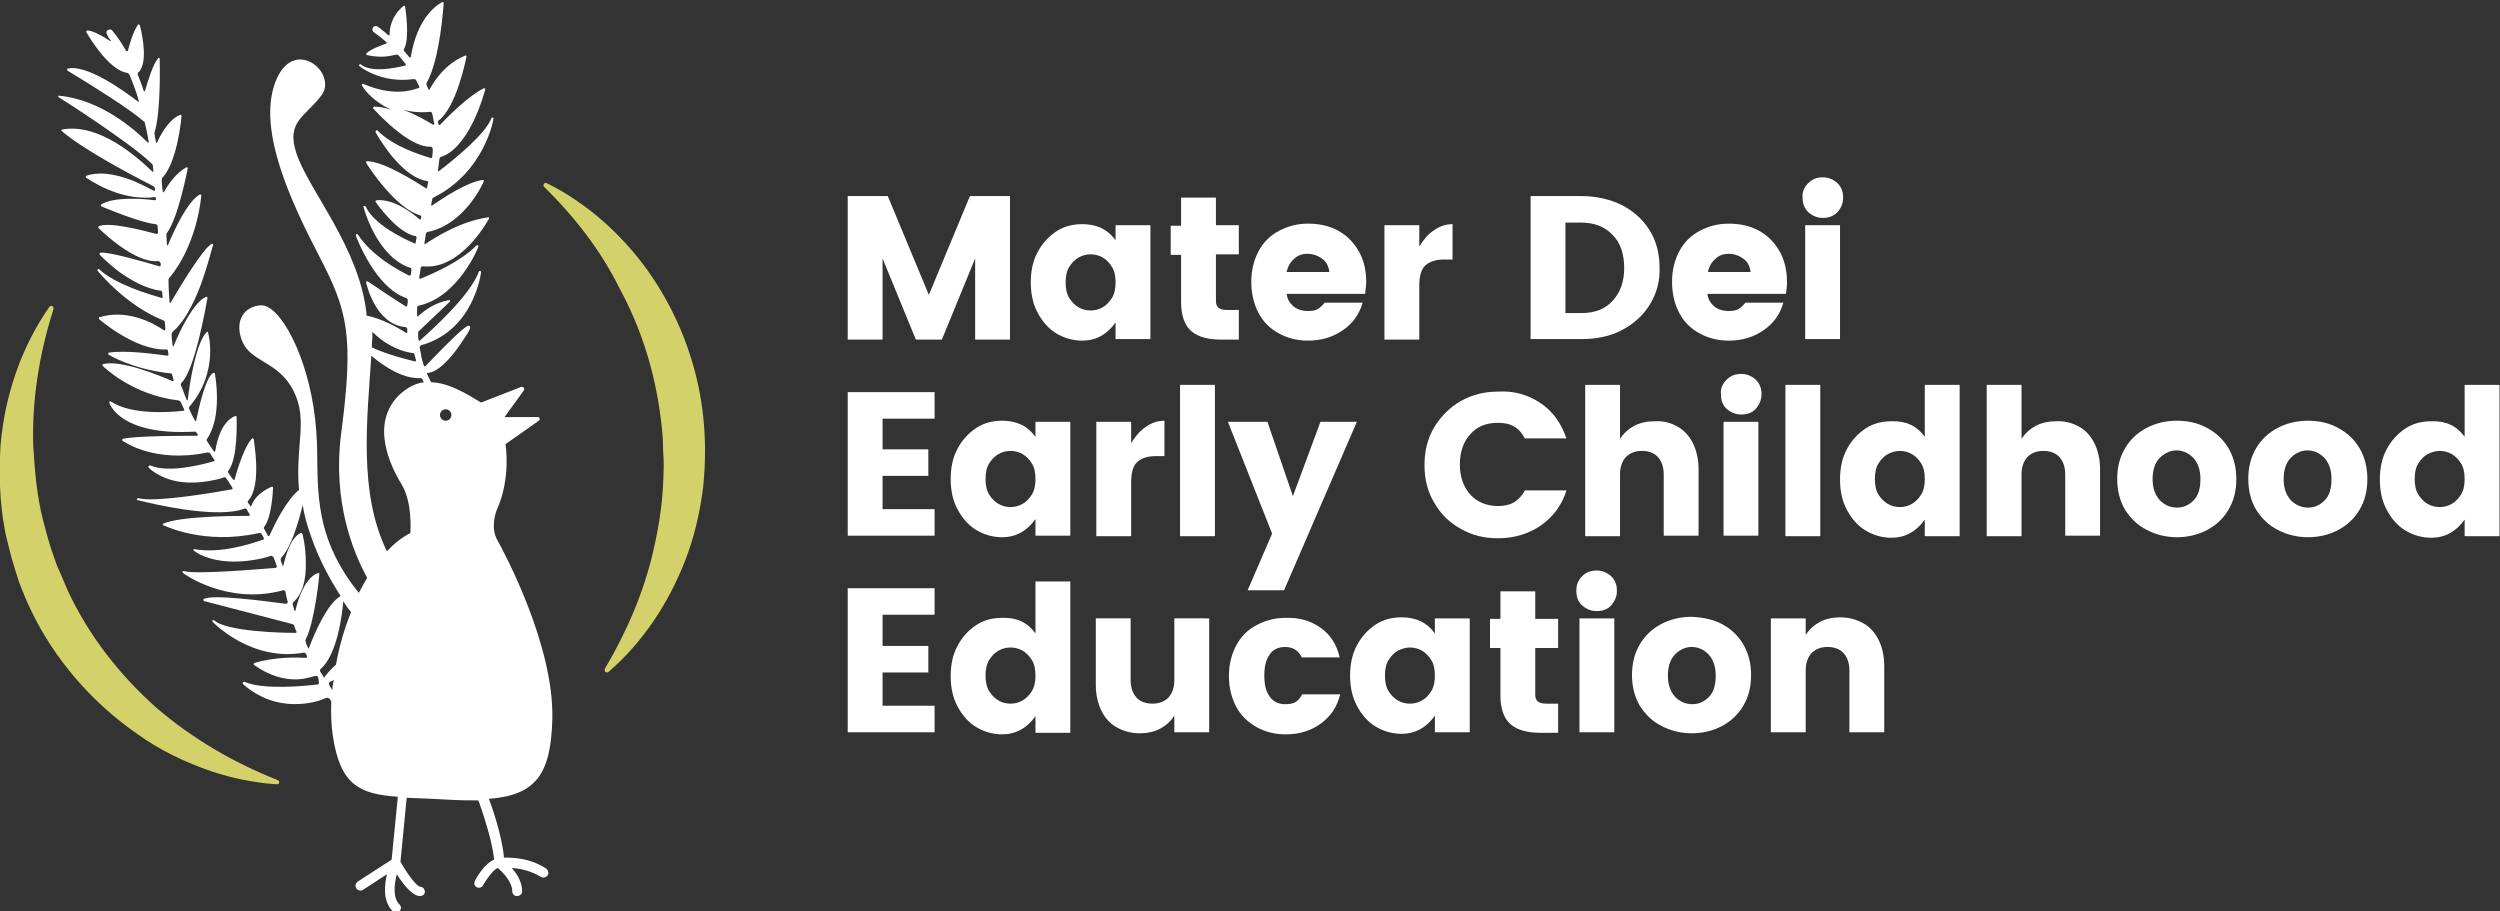 <?xml version="1.0" encoding="utf-8"?>
<!-- Generator: Adobe Illustrator 24.1.0, SVG Export Plug-In . SVG Version: 6.00 Build 0)  -->
<svg version="1.1" id="Layer_1" xmlns="http://www.w3.org/2000/svg" xmlns:xlink="http://www.w3.org/1999/xlink" x="0px" y="0px"
	 viewBox="0 0 480.7 175.2" style="enable-background:new 0 0 480.7 175.2;" xml:space="preserve">
<rect x="0" y="0" width="480.7" height="175.2" fill="#333333" stroke="none"/>
<style type="text/css">
	.st0{fill:#FFFFFF;}
	.st1{fill:#D3D16A;}
</style>
<g>
	<g>
		<path class="st0" d="M194.2,37.7v27.6h-6.7V49.7l-6.4,15.6h-5l-6.4-15.6v15.6H163V37.7h7.7l7.9,19l7.9-19H194.2z"/>
		<path class="st0" d="M214.5,46.2v-2.9h6.7v21.9h-6.7v-3.2c-1.6,2.3-3.8,3.5-6.4,3.5c-1.8,0-3.5-0.5-5-1.4c-1.5-0.9-2.7-2.3-3.6-4
			c-0.9-1.7-1.3-3.6-1.3-5.8c0-2.2,0.4-4.1,1.3-5.8c0.9-1.7,2.1-3,3.6-4c1.5-1,3.2-1.4,5-1.4C210.9,43.1,213,44.1,214.5,46.2z
			 M207.4,49.5c-0.7,0.4-1.3,1-1.8,1.8c-0.5,0.8-0.7,1.8-0.7,3c0,1.2,0.2,2.2,0.7,3c0.5,0.8,1.1,1.4,1.8,1.8
			c0.7,0.4,1.5,0.6,2.3,0.6c0.8,0,1.6-0.2,2.3-0.6c0.7-0.4,1.3-1,1.8-1.8c0.5-0.8,0.7-1.8,0.7-3c0-1.2-0.2-2.2-0.7-3
			c-0.5-0.8-1.1-1.4-1.8-1.8c-0.7-0.4-1.5-0.6-2.3-0.6C208.9,48.9,208.2,49.1,207.4,49.5z"/>
		<path class="st0" d="M238.2,59.6v5.7h-3.4c-2.5,0-4.4-0.5-5.7-1.6c-1.3-1.1-2-3-2-5.6v-9.1h-2v-5.6h2V38h6.7v5.3h4.4v5.6h-4.4V58
			c0,0.5,0.2,0.9,0.5,1.2c0.3,0.2,0.8,0.4,1.6,0.4H238.2z"/>
		<path class="st0" d="M262.5,56.5h-15.1c0.1,1,0.6,1.8,1.3,2.4s1.7,0.9,2.8,0.9c0.8,0,1.5-0.1,1.9-0.4c0.4-0.2,0.9-0.7,1.3-1.2h7.3
			c-0.6,2.2-1.9,4-3.8,5.3c-1.9,1.3-4.1,2-6.7,2c-2.1,0-4-0.5-5.6-1.4c-1.7-0.9-3-2.2-3.9-3.9c-0.9-1.7-1.4-3.7-1.4-6
			c0-2.3,0.5-4.2,1.4-5.9c0.9-1.7,2.2-3,3.9-3.9c1.7-0.9,3.5-1.4,5.6-1.4c2.1,0,4,0.4,5.7,1.3c1.7,0.9,3,2.2,4,3.9
			c1,1.7,1.5,3.7,1.5,6.1C262.6,55.1,262.6,55.8,262.5,56.5z M255.6,52.3c-0.1-1-0.5-1.9-1.3-2.5c-0.8-0.6-1.8-1-2.9-1
			c-1,0-1.9,0.3-2.6,1c-0.7,0.6-1.2,1.5-1.4,2.5H255.6z"/>
		<path class="st0" d="M275.7,44.3c1.1-0.8,2.3-1.2,3.6-1.2v6.8h-1.7c-1.5,0-2.7,0.4-3.5,1.1c-0.8,0.7-1.2,2-1.2,3.9v10.4h-6.7V43.3
			h6.7v4.1C273.7,46.1,274.6,45,275.7,44.3z"/>
		<path class="st0" d="M317.2,58.6c-1.3,2.1-3.1,3.7-5.4,4.9c-2.3,1.2-4.9,1.7-7.8,1.7h-9.7V37.7h9.7c2.9,0,5.5,0.6,7.8,1.7
			c2.3,1.2,4.1,2.8,5.4,4.9c1.3,2.1,1.9,4.5,1.9,7.2C319.2,54.1,318.5,56.5,317.2,58.6z M310.1,57.8c1.5-1.6,2.2-3.7,2.2-6.3
			c0-2.6-0.7-4.8-2.2-6.3c-1.5-1.6-3.5-2.4-6.1-2.4h-3v17.4h3C306.7,60.2,308.7,59.4,310.1,57.8z"/>
		<path class="st0" d="M343.4,56.5h-15.1c0.1,1,0.6,1.8,1.3,2.4s1.7,0.9,2.8,0.9c0.8,0,1.5-0.1,1.9-0.4c0.4-0.2,0.9-0.7,1.3-1.2h7.3
			c-0.6,2.2-1.9,4-3.8,5.3c-1.9,1.3-4.1,2-6.7,2c-2.1,0-4-0.5-5.6-1.4c-1.7-0.9-3-2.2-3.9-3.9c-0.9-1.7-1.4-3.7-1.4-6
			c0-2.3,0.5-4.2,1.4-5.9c0.9-1.7,2.2-3,3.9-3.9c1.7-0.9,3.5-1.4,5.6-1.4c2.1,0,4,0.4,5.7,1.3c1.7,0.9,3,2.2,4,3.9
			c1,1.7,1.5,3.7,1.5,6.1C343.6,55.1,343.5,55.8,343.4,56.5z M336.6,52.3c-0.1-1-0.5-1.9-1.3-2.5c-0.8-0.6-1.8-1-2.9-1
			c-1,0-1.9,0.3-2.6,1c-0.7,0.6-1.2,1.5-1.4,2.5H336.6z"/>
		<path class="st0" d="M347.7,35.2c0.8-0.8,1.7-1.1,2.8-1.1c1.1,0,2,0.4,2.8,1.1c0.8,0.8,1.1,1.7,1.1,2.8c0,1.1-0.4,2-1.1,2.8
			c-0.8,0.8-1.7,1.1-2.8,1.1c-1.1,0-2-0.4-2.8-1.1c-0.8-0.8-1.1-1.7-1.1-2.8C346.5,36.9,346.9,36,347.7,35.2z M353.8,43.3v21.9h-6.7
			V43.3H353.8z"/>
		<path class="st0" d="M169.7,80.5v5.9h8.8v5.1h-8.8v6.4h10v5.1H163V75.4h16.7v5.1H169.7z"/>
		<path class="st0" d="M199.1,84v-2.9h6.7v21.9h-6.7v-3.2c-1.6,2.3-3.8,3.5-6.4,3.5c-1.8,0-3.5-0.5-5-1.4c-1.5-0.9-2.7-2.3-3.6-4
			c-0.9-1.7-1.3-3.6-1.3-5.8s0.4-4.1,1.3-5.8c0.9-1.7,2.1-3,3.6-4c1.5-1,3.2-1.4,5-1.4C195.5,80.9,197.6,81.9,199.1,84z M192,87.3
			c-0.7,0.4-1.3,1-1.8,1.8c-0.5,0.8-0.7,1.8-0.7,3c0,1.2,0.2,2.2,0.7,3c0.5,0.8,1.1,1.4,1.8,1.8c0.7,0.4,1.5,0.6,2.3,0.6
			c0.8,0,1.6-0.2,2.3-0.6c0.7-0.4,1.3-1,1.8-1.8c0.5-0.8,0.7-1.8,0.7-3c0-1.2-0.2-2.2-0.7-3c-0.5-0.8-1.1-1.4-1.8-1.8
			c-0.7-0.4-1.5-0.6-2.3-0.6C193.5,86.7,192.7,86.9,192,87.3z"/>
		<path class="st0" d="M220.3,82.1c1.1-0.8,2.3-1.2,3.6-1.2v6.8h-1.7c-1.5,0-2.7,0.4-3.5,1.1c-0.8,0.7-1.2,2-1.2,3.9v10.4h-6.7V81.1
			h6.7v4.1C218.3,83.9,219.2,82.8,220.3,82.1z"/>
		<path class="st0" d="M233.6,74v29.1h-6.7V74H233.6z"/>
		<path class="st0" d="M243.7,81.1l4.9,14.3l5.3-14.3h7l-14,32.4h-7l4.7-10.9l-8.5-21.5H243.7z"/>
		<path class="st0" d="M296.2,77.5c2.4,1.6,4,3.9,5,6.8h-8c-0.6-1.1-1.2-1.8-2.1-2.3c-0.8-0.5-1.9-0.7-3.1-0.7c-2.2,0-4,0.7-5.3,2.2
			c-1.3,1.4-2,3.4-2,5.8c0,2.4,0.7,4.3,2,5.8c1.3,1.4,3.1,2.2,5.3,2.2c1.2,0,2.2-0.2,3.1-0.7c0.8-0.5,1.5-1.2,2.1-2.3h8
			c-0.9,2.9-2.6,5.1-5,6.8c-2.4,1.6-5.1,2.4-8.2,2.4c-2.6,0-5-0.6-7.1-1.8c-2.2-1.2-3.9-2.9-5.1-5c-1.3-2.1-1.9-4.6-1.9-7.3
			c0-2.7,0.6-5.1,1.9-7.3c1.3-2.1,3-3.8,5.1-5c2.2-1.2,4.5-1.8,7.1-1.8C291.1,75.1,293.8,75.9,296.2,77.5z"/>
		<path class="st0" d="M322.5,82c1.3,0.7,2.3,1.8,3,3.2c0.7,1.4,1.1,3.1,1.1,5v12.8h-6.7V91.2c0-1.4-0.4-2.5-1.1-3.3
			c-0.7-0.8-1.8-1.2-3.1-1.2c-1.3,0-2.3,0.4-3.1,1.2c-0.7,0.8-1.1,1.9-1.1,3.3v11.9h-6.7V74h6.7v10.4c0.7-1.1,1.6-1.9,2.7-2.5
			c1.1-0.6,2.5-0.9,3.9-0.9C319.8,80.9,321.3,81.3,322.5,82z"/>
		<path class="st0" d="M332,73c0.8-0.8,1.7-1.1,2.8-1.1c1.1,0,2,0.4,2.8,1.1c0.8,0.8,1.1,1.7,1.1,2.8c0,1.1-0.4,2-1.1,2.8
			s-1.7,1.1-2.8,1.1c-1.1,0-2-0.4-2.8-1.1s-1.1-1.7-1.1-2.8C330.8,74.7,331.2,73.8,332,73z M338.1,81.1v21.9h-6.7V81.1H338.1z"/>
		<path class="st0" d="M350,74v29.1h-6.7V74H350z"/>
		<path class="st0" d="M370.1,84V74h6.7v29.1h-6.7v-3.2c-1.6,2.3-3.8,3.5-6.4,3.5c-1.8,0-3.5-0.5-5-1.4c-1.5-0.9-2.7-2.3-3.6-4
			c-0.9-1.7-1.3-3.6-1.3-5.8s0.4-4.1,1.3-5.8c0.9-1.7,2.1-3,3.6-4c1.5-1,3.2-1.4,5-1.4C366.5,80.9,368.6,81.9,370.1,84z M363,87.3
			c-0.7,0.4-1.3,1-1.8,1.8c-0.5,0.8-0.7,1.8-0.7,3c0,1.2,0.2,2.2,0.7,3c0.5,0.8,1.1,1.4,1.8,1.8c0.7,0.4,1.5,0.6,2.3,0.6
			c0.8,0,1.6-0.2,2.3-0.6c0.7-0.4,1.3-1,1.8-1.8c0.5-0.8,0.7-1.8,0.7-3c0-1.2-0.2-2.2-0.7-3c-0.5-0.8-1.1-1.4-1.8-1.8
			c-0.7-0.4-1.5-0.6-2.3-0.6C364.6,86.7,363.8,86.9,363,87.3z"/>
		<path class="st0" d="M399.7,82c1.3,0.7,2.3,1.8,3,3.2c0.7,1.4,1.1,3.1,1.1,5v12.8h-6.7V91.2c0-1.4-0.4-2.5-1.1-3.3
			c-0.7-0.8-1.8-1.2-3.1-1.2c-1.3,0-2.3,0.4-3.1,1.2c-0.7,0.8-1.1,1.9-1.1,3.3v11.9h-6.7V74h6.7v10.4c0.7-1.1,1.6-1.9,2.7-2.5
			c1.1-0.6,2.5-0.9,3.9-0.9C396.9,80.9,398.4,81.3,399.7,82z"/>
		<path class="st0" d="M424.4,82.3c1.7,0.9,3.1,2.2,4.1,3.9c1,1.7,1.5,3.7,1.5,5.9c0,2.3-0.5,4.2-1.5,5.9c-1,1.7-2.4,3-4.1,3.9
			c-1.7,0.9-3.7,1.4-5.8,1.4s-4.1-0.5-5.8-1.4c-1.8-0.9-3.1-2.2-4.2-3.9c-1-1.7-1.5-3.7-1.5-5.9c0-2.3,0.5-4.2,1.5-5.9
			c1-1.7,2.4-3,4.1-3.9c1.7-0.9,3.7-1.4,5.8-1.4C420.7,80.9,422.6,81.3,424.4,82.3z M415.3,88c-0.9,0.9-1.4,2.3-1.4,4.1
			c0,1.8,0.5,3.1,1.4,4.1c0.9,0.9,2,1.4,3.3,1.4s2.3-0.5,3.2-1.4c0.9-0.9,1.3-2.3,1.3-4.1c0-1.8-0.5-3.1-1.4-4.1
			c-0.9-0.9-2-1.4-3.2-1.4C417.3,86.6,416.3,87.1,415.3,88z"/>
		<path class="st0" d="M449.6,82.3c1.7,0.9,3.1,2.2,4.1,3.9c1,1.7,1.5,3.7,1.5,5.9c0,2.3-0.5,4.2-1.5,5.9c-1,1.7-2.4,3-4.1,3.9
			c-1.7,0.9-3.7,1.4-5.8,1.4s-4.1-0.5-5.8-1.4c-1.8-0.9-3.1-2.2-4.2-3.9c-1-1.7-1.5-3.7-1.5-5.9c0-2.3,0.5-4.2,1.5-5.9
			c1-1.7,2.4-3,4.1-3.9c1.7-0.9,3.7-1.4,5.8-1.4C445.9,80.9,447.8,81.3,449.6,82.3z M440.5,88c-0.9,0.9-1.4,2.3-1.4,4.1
			c0,1.8,0.5,3.1,1.4,4.1c0.9,0.9,2,1.4,3.3,1.4s2.3-0.5,3.2-1.4c0.9-0.9,1.3-2.3,1.3-4.1c0-1.8-0.5-3.1-1.4-4.1
			c-0.9-0.9-2-1.4-3.2-1.4C442.5,86.6,441.4,87.1,440.5,88z"/>
		<path class="st0" d="M473.9,84V74h6.7v29.1h-6.7v-3.2c-1.6,2.3-3.8,3.5-6.4,3.5c-1.8,0-3.5-0.5-5-1.4c-1.5-0.9-2.7-2.3-3.6-4
			c-0.9-1.7-1.3-3.6-1.3-5.8s0.4-4.1,1.3-5.8c0.9-1.7,2.1-3,3.6-4c1.5-1,3.2-1.4,5-1.4C470.3,80.9,472.4,81.9,473.9,84z M466.8,87.3
			c-0.7,0.4-1.3,1-1.8,1.8c-0.5,0.8-0.7,1.8-0.7,3c0,1.2,0.2,2.2,0.7,3c0.5,0.8,1.1,1.4,1.8,1.8c0.7,0.4,1.5,0.6,2.3,0.6
			c0.8,0,1.6-0.2,2.3-0.6c0.7-0.4,1.3-1,1.8-1.8c0.5-0.8,0.7-1.8,0.7-3c0-1.2-0.2-2.2-0.7-3c-0.5-0.8-1.1-1.4-1.8-1.8
			c-0.7-0.4-1.5-0.6-2.3-0.6C468.4,86.7,467.6,86.9,466.8,87.3z"/>
		<path class="st0" d="M169.7,118.3v5.9h8.8v5.1h-8.8v6.4h10v5.1H163v-27.7h16.7v5.1H169.7z"/>
		<path class="st0" d="M199.1,121.8v-10h6.7v29.1h-6.7v-3.2c-1.6,2.3-3.8,3.5-6.4,3.5c-1.8,0-3.5-0.5-5-1.4c-1.5-0.9-2.7-2.3-3.6-4
			c-0.9-1.7-1.3-3.6-1.3-5.8c0-2.2,0.4-4.1,1.3-5.8c0.9-1.7,2.1-3,3.6-4c1.5-1,3.2-1.4,5-1.4C195.5,118.7,197.6,119.7,199.1,121.8z
			 M192,125.1c-0.7,0.4-1.3,1-1.8,1.8c-0.5,0.8-0.7,1.8-0.7,3c0,1.2,0.2,2.2,0.7,3c0.5,0.8,1.1,1.4,1.8,1.8c0.7,0.4,1.5,0.6,2.3,0.6
			c0.8,0,1.6-0.2,2.3-0.6c0.7-0.4,1.3-1,1.8-1.8c0.5-0.8,0.7-1.8,0.7-3c0-1.2-0.2-2.2-0.7-3c-0.5-0.8-1.1-1.4-1.8-1.8
			c-0.7-0.4-1.5-0.6-2.3-0.6C193.5,124.5,192.7,124.7,192,125.1z"/>
		<path class="st0" d="M232.5,118.9v21.9h-6.7v-3.2c-0.7,1.1-1.6,1.9-2.7,2.5s-2.5,0.9-3.9,0.9c-1.7,0-3.1-0.4-4.4-1.1
			c-1.3-0.7-2.3-1.8-3-3.2c-0.7-1.4-1.1-3.1-1.1-5v-12.8h6.7v11.9c0,1.4,0.4,2.5,1.1,3.3c0.7,0.8,1.8,1.2,3.1,1.2
			c1.3,0,2.3-0.4,3.1-1.2c0.7-0.8,1.1-1.9,1.1-3.3v-11.9H232.5z"/>
		<path class="st0" d="M253.9,120.7c1.9,1.3,3.1,3.2,3.7,5.7h-7.3c-0.6-1.3-1.7-2-3.2-2c-1.3,0-2.4,0.5-3,1.5c-0.7,1-1,2.3-1,4
			c0,1.7,0.3,3,1,4c0.7,1,1.7,1.5,3,1.5c0.8,0,1.5-0.1,2-0.4c0.5-0.3,0.9-0.8,1.3-1.5h7.3c-0.6,2.4-1.8,4.2-3.7,5.6
			c-1.9,1.4-4.1,2.1-6.8,2.1c-2.1,0-4-0.5-5.6-1.4s-3-2.2-3.9-3.9c-0.9-1.7-1.4-3.7-1.4-5.9c0-2.3,0.5-4.2,1.4-5.9
			c0.9-1.7,2.2-3,3.9-3.9c1.7-0.9,3.5-1.4,5.6-1.4C249.8,118.7,252.1,119.4,253.9,120.7z"/>
		<path class="st0" d="M275.9,121.8v-2.9h6.7v21.9h-6.7v-3.2c-1.6,2.3-3.8,3.5-6.4,3.5c-1.8,0-3.5-0.5-5-1.4c-1.5-0.9-2.7-2.3-3.6-4
			c-0.9-1.7-1.3-3.6-1.3-5.8c0-2.2,0.4-4.1,1.3-5.8c0.9-1.7,2.1-3,3.6-4c1.5-1,3.2-1.4,5-1.4C272.3,118.7,274.4,119.7,275.9,121.8z
			 M268.8,125.1c-0.7,0.4-1.3,1-1.8,1.8c-0.5,0.8-0.7,1.8-0.7,3c0,1.2,0.2,2.2,0.7,3c0.5,0.8,1.1,1.4,1.8,1.8
			c0.7,0.4,1.5,0.6,2.3,0.6c0.8,0,1.6-0.2,2.3-0.6c0.7-0.4,1.3-1,1.8-1.8c0.5-0.8,0.7-1.8,0.7-3c0-1.2-0.2-2.2-0.7-3
			c-0.5-0.8-1.1-1.4-1.8-1.8c-0.7-0.4-1.5-0.6-2.3-0.6C270.4,124.5,269.6,124.7,268.8,125.1z"/>
		<path class="st0" d="M299.6,135.2v5.7h-3.4c-2.5,0-4.4-0.5-5.7-1.6c-1.3-1.1-2-3-2-5.6v-9.1h-2v-5.6h2v-5.3h6.7v5.3h4.4v5.6h-4.4
			v9.1c0,0.5,0.2,0.9,0.5,1.2c0.3,0.2,0.8,0.4,1.6,0.4H299.6z"/>
		<path class="st0" d="M304.2,110.8c0.8-0.8,1.7-1.1,2.8-1.1c1.1,0,2,0.4,2.8,1.1c0.8,0.8,1.1,1.7,1.1,2.8c0,1.1-0.4,2-1.1,2.8
			s-1.7,1.1-2.8,1.1c-1.1,0-2-0.4-2.8-1.1s-1.1-1.7-1.1-2.8C303.1,112.5,303.4,111.6,304.2,110.8z M310.4,118.9v21.9h-6.7v-21.9
			H310.4z"/>
		<path class="st0" d="M331.1,120c1.7,0.9,3.1,2.2,4.1,3.9c1,1.7,1.5,3.7,1.5,5.9c0,2.3-0.5,4.2-1.5,5.9c-1,1.7-2.4,3-4.1,3.9
			c-1.7,0.9-3.7,1.4-5.8,1.4s-4.1-0.5-5.8-1.4c-1.8-0.9-3.1-2.2-4.2-3.9c-1-1.7-1.5-3.7-1.5-5.9c0-2.3,0.5-4.2,1.5-5.9
			c1-1.7,2.4-3,4.1-3.9c1.7-0.9,3.7-1.4,5.8-1.4C327.5,118.7,329.4,119.1,331.1,120z M322.1,125.8c-0.9,0.9-1.4,2.3-1.4,4.1
			c0,1.8,0.5,3.1,1.4,4.1c0.9,0.9,2,1.4,3.3,1.4s2.3-0.5,3.2-1.4c0.9-0.9,1.3-2.3,1.3-4.1c0-1.8-0.5-3.1-1.4-4.1
			c-0.9-0.9-2-1.4-3.2-1.4C324.1,124.4,323,124.9,322.1,125.8z"/>
		<path class="st0" d="M358.2,119.8c1.3,0.7,2.3,1.8,3,3.2c0.7,1.4,1.1,3.1,1.1,5v12.8h-6.7v-11.9c0-1.4-0.4-2.5-1.1-3.3
			c-0.7-0.8-1.8-1.2-3.1-1.2c-1.3,0-2.3,0.4-3.1,1.2c-0.7,0.8-1.1,1.9-1.1,3.3v11.9h-6.7v-21.9h6.7v3.2c0.7-1.1,1.6-1.9,2.7-2.5
			c1.1-0.6,2.5-0.9,3.9-0.9C355.5,118.7,356.9,119.1,358.2,119.8z"/>
	</g>
	<g>
		<g>
			<g>
				<path class="st0" d="M61.3,131.1c0.1,0.2,0,0.5-0.2,0.5c-2.3,0.3-10.5,1.1-14.1-0.5c-0.1,0-0.2,0-0.3,0.1c-0.1,0.1,0,0.2,0,0.3
					c0.1,0.1,1.6,1.6,4.4,2.8c2.2,0.9,5.5,1.6,9.6,0.6c0.5-0.1,1.3-0.4,2-0.7c0.3-0.1,0.5,0,0.7,0.2c0.1,0.2,0.2,0.3,0.3,0.5
					c-0.1,2.3,0,4.6,0.3,6.6c1.4,9.4,5.1,11.2,12.5,11.7l-1.2,12.1l-6.5,4.2c-0.4,0.3-0.6,0.8-0.3,1.3c0.3,0.4,0.8,0.6,1.3,0.3
					l4.6-3c-0.5,2.2-0.8,5.2,1.1,7.1c0.2,0.2,0.4,0.3,0.7,0.3c0.2,0,0.5-0.1,0.6-0.3c0.4-0.4,0.4-0.9,0-1.3c-1.3-1.3-1-3.9-0.5-5.8
					c1.2,1.9,2.9,4.1,4.4,4.2c0.5,0,1-0.3,1-0.8c0-0.5-0.4-1-0.9-1c-0.6,0-2.4-2.3-3.8-4.8l1.2-12.3c0,0,0,0,0,0
					c2.5,0.1,5.5,0.2,8.8,0.4c1.8,0.1,3.5,0.1,5,0.1c0,0.1,0,0.2,0.1,0.3c0,0.1,2.6,7.1,2.9,11.1c-1.9,0.8-3.4,3.5-3.7,4.1
					c-0.2,0.5-0.1,1,0.4,1.2c0.1,0.1,0.3,0.1,0.4,0.1c0.3,0,0.7-0.2,0.8-0.5c0.8-1.4,2-3,2.8-3.3c1,0.8,2.8,2.7,2.8,4.5
					c0,0.5,0.4,0.9,0.9,0.9c0.5,0,1-0.4,1-0.9c0-1.8-1-3.4-2-4.5c1.6,0.1,3.6,0.5,5.6,1.7c0.4,0.3,1,0.1,1.3-0.3
					c0.3-0.4,0.1-1-0.3-1.3c-3.1-2-6.1-2.1-8.1-2.1c-0.3-4-2.4-10.1-2.9-11.3c9.1-0.7,11.9-4.8,12.2-15.2
					c0.4-14.2-9.2-32.1-10.6-34.6c-1.4-2.5-0.1-5.7-0.1-5.7c2.8-6.1,1.7-12.7,1.7-12.7l6.4-4.5c0.3-0.2,0.2-0.7-0.2-0.7H97l3.7-5.1
					c0.3-0.4-0.1-0.8-0.5-0.7l-7.7,3c-2.8-1.7-6.2-3.8-9.6-3.9c-0.3-0.5-0.5-1.1-0.8-1.6c0-0.1,0-0.2,0.1-0.2c0,0,0.1,0,0.1,0
					c0,0,0.1,0,0.1,0c1.4-0.2,3.8-1.7,7.3-7.3c0.8-1.2,0.8-1.5,0.6-1.7c-0.2-0.2-0.5-0.4-5,4.1c-1.4,1.4-2.7,2.8-3.5,3.6
					c-0.1,0.1-0.2,0.1-0.3-0.1c-0.4-1.1-0.6-2.3-0.8-3.5c0-0.2,0.1-0.3,0.2-0.4c10.3-2.8,11.6-14,11.6-14.1c0-0.1-0.1-0.2-0.2-0.2
					c-0.1,0-0.2,0-0.2,0.1c-1.7,4.6-8.9,11.1-11.4,13.3c-0.1,0.1-0.2,0-0.2-0.1c-0.1-0.4-0.1-0.9-0.1-1.4c0-0.1,0-0.2,0.1-0.3l6-5.7
					c0.1-0.1,0.1-0.2,0-0.2c0-0.1-0.1-0.1-0.2-0.1c-2.7,0.5-4.7,2-5.9,3.1c-0.1,0.1-0.2,0-0.2-0.1c0-0.5,0-1,0-1.6
					c0-0.1,0.1-0.2,0.2-0.3c7.7-1.6,11.6-11.3,11.6-11.4c0-0.1,0-0.2-0.1-0.2c-0.1-0.1-0.2,0-0.3,0c-3,3.1-8.5,5.5-10.8,6.4
					c-0.1,0-0.2,0-0.2-0.2c0.1-0.6,0.2-1.3,0.3-1.9c0-0.2,0.2-0.3,0.4-0.3c0.6,0.1,1.2,0,1.8,0c6.5-0.8,10.8-9,10.9-9.1
					c0-0.1,0-0.2,0-0.3c0,0-0.1-0.1-0.2,0c-5.1,0.7-9.9,3.7-12,5.1c-0.1,0.1-0.2,0-0.2-0.1c0.1-0.6,0.2-1.3,0.3-1.9
					c0-0.1,0.1-0.2,0.3-0.3c7.2-1.4,10.8-9.6,10.8-9.7c0-0.1,0-0.1,0-0.2c0-0.1-0.1-0.1-0.2-0.1c-3,0.4-7.5,3.4-9.7,4.9
					c-0.1,0.1-0.2,0-0.2-0.1c0.1-0.4,0.1-0.7,0.2-1.1c0-0.1,0.1-0.2,0.2-0.3c9.9-4.9,11.6-15.1,11.6-15.2c0-0.1-0.1-0.2-0.2-0.2
					c-0.1,0-0.2,0-0.2,0.1c-1.2,3.2-7.5,8.2-10.1,10.2c-0.1,0.1-0.2,0-0.2-0.1c0.1-0.8,0.2-1.6,0.3-2.3c0-0.1,0.1-0.2,0.2-0.3
					c2.3-0.7,4.4-3,6.3-6.8c1.5-3.1,2.3-6.2,2.3-6.2c0-0.1,0-0.2-0.1-0.2c-0.1-0.1-0.1-0.1-0.2,0c-2.6,1.2-6.6,5.1-8.4,7
					c-0.1,0.1-0.3,0-0.3-0.1c0-0.1,0-0.3-0.1-0.4c0-0.1,0-0.3,0.1-0.3c3.5-2.6,5.3-11.9,5.4-12.3c0-0.1,0-0.2-0.1-0.2
					c-0.1,0-0.1-0.1-0.2,0c-3.8,1.6-5.9,4.8-6.8,6.5c0,0.1-0.2,0.1-0.2,0c-0.1-0.3-0.3-0.6-0.4-0.9c0-0.1,0-0.2,0-0.3
					c2.6-4.5,3.3-15,3.3-15.4c0-0.1,0-0.1-0.1-0.2c-0.1,0-0.1,0-0.2,0c-4.2,2.4-5.6,7.9-6,10.5c0,0.1-0.2,0.2-0.3,0.1
					c-0.3-0.4-0.7-0.8-1-1.2c-0.1-0.1-0.1-0.3,0-0.4c1.1-2,0.3-7.4,0.2-8.1c0-0.1-0.1-0.2-0.2-0.2c-0.1,0-0.1,0-0.2,0.1
					c-2.2,1.9-2.6,4.1-2.6,5.5c0,0.1-0.1,0.1-0.2,0.1c-1.2-1.1-2.1-1.7-2.1-1.7c-0.3-0.2-0.7-0.1-0.9,0.2c-0.2,0.3-0.1,0.7,0.2,0.9
					c0,0,1,0.7,2.4,1.9c0.1,0.1,0.1,0.2-0.1,0.3c-1.1,0.4-2.8,1-3.7,1.8c-0.1,0-0.1,0.1-0.1,0.2c0,0.1,0.1,0.1,0.2,0.2
					c0.1,0,2,0.5,4.1,0.2c0.5-0.1,1-0.2,1.5-0.3c0.1,0,0.3,0,0.4,0.1c0.4,0.5,0.9,1.1,1.4,1.7c0.1,0.1,0,0.3-0.1,0.3
					c-2,0.5-6.5,1.4-8.5-0.2c-0.1-0.1-0.2-0.1-0.3,0c-0.1,0.1-0.1,0.2,0,0.3c0,0,4,3.4,10.5,2.5c0.2,0,0.3,0.1,0.4,0.2
					c0.2,0.4,0.4,0.8,0.6,1.2c0.1,0.1,0,0.3-0.1,0.3c-1.5,0.6-5.2,1.6-10.7-0.8c-0.1,0-0.2,0-0.2,0.1c-0.1,0.1-0.1,0.2,0,0.2
					c0,0.1,1,1.8,3.2,3.3c0.7,0.5,1.5,1,2.5,1.4c-1.1-0.3-2.2-0.6-3.3-0.6c-0.1,0-0.1,0-0.2,0.1c-0.1,0.1-0.1,0.2,0,0.3
					c0.3,0.3,6.7,7.5,11,7.3c0.2,0,0.4,0.2,0.4,0.4c0,0.5,0,1-0.1,1.6c0,0.1-0.1,0.2-0.2,0.2c-2.1-0.6-7.4-2.3-10.3-5.3
					c-0.1-0.1-0.2-0.1-0.3,0c-0.1,0.1-0.1,0.2-0.1,0.3c0,0,1.3,2.4,3.3,4.8c2.3,2.7,4.5,4.3,6.6,4.6c0.2,0,0.3,0.2,0.2,0.3
					c-0.1,0.3-0.1,0.7-0.2,1c0,0.1-0.1,0.2-0.2,0.1c-2.2-1.4-8.2-5.2-11.3-5.2c-0.1,0-0.1,0-0.2,0.1c0,0.1,0,0.1,0,0.2
					c0.2,0.4,5.6,8.8,10.4,10.1c0.1,0,0.2,0.2,0.2,0.3c0,0.1-0.1,0.3-0.1,0.4c0,0.1-0.1,0.1-0.2,0.1c-1.5-1.3-5-4-8.3-3.7
					c-0.1,0-0.1,0.1-0.2,0.1c0,0.1,0,0.1,0,0.2c0.2,0.3,4.2,6,7.7,6.6c0.1,0,0.2,0.2,0.2,0.3c-0.1,0.3-0.1,0.7-0.2,1
					c0,0.1-0.1,0.2-0.2,0.1c-2.1-0.9-7.8-3.6-9.4-7.1c0-0.1-0.2-0.1-0.3-0.1c-0.1,0-0.2,0.1-0.1,0.2c0,0.1,2.5,9.6,9,11.7
					c0.2,0,0.2,0.2,0.2,0.4c0,0.3-0.1,0.6-0.1,0.9c0,0.1-0.2,0.2-0.3,0.2c-2.1-1-7.2-3.8-9.9-7.9c-0.1-0.1-0.2-0.1-0.3-0.1
					c-0.1,0-0.1,0.2-0.1,0.3c0,0,1,2.7,2.8,5.6c1.5,2.4,3.9,5.4,6.9,6.4c0.2,0.1,0.3,0.2,0.3,0.4c0,0.3,0,0.6-0.1,1
					c0,0.2-0.2,0.3-0.3,0.2c-1.8-1.1-5.7-3.7-7.3-4.8c-0.1,0-0.2,0-0.2,0c-0.1,0-0.1,0.1-0.1,0.2c0,0.1,1.7,8.1,7.6,8.6
					c0.1,0,0.2,0.1,0.3,0.3c0,0.2,0,0.5,0,0.7c0,0.1-0.1,0.2-0.2,0.1c-1.6-1-4.8-2.8-7.6-3.3C69.3,47.8,59.4,36.7,57,29.5
					c-2.1-6.3,1.9-7.1,4.9-11.3c3-4.3-5.6-11.5-9-2.3c-3.4,9.2,3.1,23,8.5,33.4s6.7,15.1,4.2,34c-1.7,13.1,2.3,22.9,5,27.8
					c-0.5,0.9-1.1,1.9-1.6,2.9c-7.7-9.5-7.9-17.7-8-25.6c0-2.6-0.1-5.2-0.4-7.8c-1.4-12.3-6.8-22-10.4-21.9c-1.6,0.1-2.9,0.8-3.6,2
					c-0.8,1.4-0.8,3.2,0.1,5.2c0.8,1.7,2.3,2.6,3.9,3.6c2.2,1.3,4.8,2.9,6.3,6.7c1.2,2.9,1,5.9,0.7,9.4c-0.2,2.5-0.4,5.3-0.1,8.6
					c-2.4,1.9-4.7,6.6-5.7,8.8c-0.1,0.1-0.2,0.1-0.3,0c-0.2-0.4-0.4-0.8-0.7-1.3c-0.1-0.1-0.1-0.3,0-0.4c1.4-1.7,1.7-6.9,1.7-7.5
					c0-0.1,0-0.1-0.1-0.2c-0.1,0-0.1,0-0.2,0c-2.5,1.1-3.5,2.6-3.9,3.7c0,0.1-0.2,0.1-0.2,0c-0.1-0.2-0.2-0.4-0.4-0.6
					c-0.1-0.1-0.1-0.3,0-0.4c2.7-2.9,1.1-11.4,1.1-11.8c0-0.1-0.1-0.1-0.1-0.2c-0.1,0-0.1,0-0.2,0c-1.4,1.3-2.8,5.7-3.4,7.9
					c0,0.1-0.2,0.1-0.3,0c-0.2-0.3-0.5-0.7-0.7-1c-0.1-0.1-0.1-0.2-0.2-0.3c-0.1-0.1-0.1-0.3,0-0.4c1.9-2.3,1.6-9.9,1.6-10.3
					c0-0.1,0-0.1-0.1-0.2c-0.1,0-0.1,0-0.2,0c-2.5,1-3.5,4.6-3.8,6.7c0,0.1-0.2,0.2-0.3,0.1c-0.4-0.7-0.9-1.3-1.3-2
					c-0.1-0.1-0.1-0.3,0-0.4c3-4.3,1.6-12.2,1.5-12.6c0-0.1-0.1-0.1-0.1-0.1c-0.1,0-0.1,0-0.2,0c-1.4,0.7-2.7,6.4-3.3,9.2
					c0,0.1-0.2,0.1-0.2,0c-0.4-0.7-0.8-1.5-1.1-2.2c-0.1-0.2-0.1-0.4,0.1-0.6C42.2,71.3,40,64,40,63.9c0-0.1-0.1-0.1-0.1-0.1
					c-0.1,0-0.1,0-0.2,0.1c-2,2.1-3.2,9.5-3.6,13c0,0.1-0.2,0.1-0.2,0c-0.4-0.9-0.7-1.9-1.1-2.8c-0.1-0.2,0-0.4,0.1-0.5
					c2.6-2.5,4.7-14.8,5-16.3c0-0.1,0-0.1-0.1-0.2c-0.1,0-0.1-0.1-0.2,0c-2.3,0.9-5,6.4-6.2,9.4c0,0.1-0.2,0.1-0.2,0
					C33.1,65.7,33,65,33,64.3c0-0.2,0.1-0.4,0.2-0.5c1.9-1.6,3.8-4.7,5.5-9.3c1.4-3.9,2.2-7.4,2.3-7.4c0-0.1,0-0.2-0.1-0.2
					c-0.1,0-0.1-0.1-0.2,0c-1.7,0.9-6,8.1-7.9,11.3c-0.1,0.1-0.2,0.1-0.2-0.1c-0.1-1.4-0.2-2.8-0.2-4.2c0-0.1,0-0.3,0.1-0.4
					c5.5-6.5,6.2-15.8,6.2-15.9c0-0.1,0-0.1-0.1-0.2c-0.1,0-0.1,0-0.2,0c-2.3,1.3-4.8,6.6-6.1,9.7c-0.1,0.1-0.2,0.1-0.2,0
					c0-0.6-0.1-1.2-0.1-1.9c0-0.2,0-0.3,0.1-0.4c2.2-3,3.9-12,4-12.4c0-0.1,0-0.2-0.1-0.2c-0.1,0-0.1-0.1-0.2,0
					c-1.9,1-3.4,3.2-4.3,4.7c-0.1,0.1-0.2,0.1-0.2,0c-0.1-0.8-0.2-1.5-0.2-2.3c0-0.2,0-0.4,0.2-0.5c2.8-3.1,3.6-11.4,3.6-11.8
					c0-0.1,0-0.1-0.1-0.2c-0.1,0-0.1-0.1-0.2,0c-2,0.8-3.6,3.5-4.4,5.3c0,0.1-0.2,0.1-0.2,0c-0.1-0.5-0.2-1-0.3-1.6
					c0-0.1,0-0.2,0-0.3c1.3-4.1,1-13.8,1-14.2c0-0.1-0.1-0.2-0.1-0.2c-0.1,0-0.2,0-0.2,0.1c-0.9,1-1.9,4.1-2.5,6.2
					c0,0.2-0.3,0.2-0.3,0c-0.3-1-0.7-2-1.1-3c-0.1-0.2,0-0.4,0.1-0.5c0.2-0.1,0.3-0.3,0.4-0.5c1.5-2.3,0-8.2-0.1-8.5
					c0-0.1-0.1-0.1-0.2-0.2c-0.1,0-0.2,0-0.2,0.1c-0.9,1.3-1.5,3.4-1.9,4.9c0,0.2-0.3,0.2-0.4,0c-0.8-1.4-1.6-2.6-2.6-3.8
					c-0.2-0.3-0.6-0.3-0.9-0.1c-0.3,0.2-0.3,0.6-0.1,0.9C20.7,7,21,7.4,21.3,7.8c0,0.1,0,0.1-0.1,0.1c-1.5-1-3.7-2.2-4.5-2
					c-0.1,0-0.1,0.1-0.1,0.1c0,0.1,0,0.1,0,0.2c0.2,0.3,4.1,7.2,7.8,7.8c0.2,0,0.4,0.2,0.5,0.4c0.7,1.6,1.3,3.3,1.8,5
					c0,0.1-0.1,0.2-0.2,0.1c-2.9-2.2-9.9-7.2-13.5-6.3c-0.1,0-0.1,0.1-0.1,0.1c0,0.1,0,0.2,0.1,0.3c5,3,12.1,7.5,14.6,9.7
					c0.2,0.1,0.3,0.3,0.3,0.6c0.3,1.1,0.5,2.3,0.7,3.4c0,0.1-0.1,0.2-0.2,0.1c-2.6-2.6-9-8.2-17-9c-0.1,0-0.2,0-0.2,0.1
					c0,0.1,0,0.2,0.1,0.2c0.2,0.1,14,8.9,17.9,12.8c0.1,0.1,0.2,0.2,0.2,0.4c0,0.3,0.1,0.7,0.1,1c0,0.1-0.1,0.2-0.2,0.1
					C26.4,30.2,19,23.6,12,24.9c-0.1,0-0.1,0.1-0.2,0.1c0,0.1,0,0.2,0.1,0.2c0.1,0.1,3.5,3.4,17.6,10.6c0.1,0.1,0.2,0.2,0.3,0.4
					c0,0.1,0,0.2,0,0.3c0,0.1-0.1,0.2-0.2,0.2c-0.9-0.5-2.3-1.2-3.9-1.9c-3.8-1.5-6.8-1.8-9.1-1c-0.1,0-0.1,0.1-0.1,0.2
					c0,0.1,0,0.2,0.1,0.2c0.1,0,6.3,4.6,13.1,3.7c0.2,0,0.3,0.1,0.3,0.3l0,0c0,0.2-0.1,0.3-0.3,0.3c-2.3-0.3-7.8-0.7-10.2,0.8
					c-0.1,0-0.1,0.1-0.1,0.2c0,0.1,0.1,0.1,0.1,0.2c0.3,0.1,7.3,3.1,10.4,3.4c0.2,0,0.4,0.2,0.4,0.4c0,0.4,0.1,0.8,0.1,1.2
					c0,0.2-0.2,0.3-0.3,0.3c-2.6-0.7-9.1-2.4-11.1-1.5c-0.1,0-0.1,0.1-0.1,0.2c0,0.1,0,0.1,0.1,0.2c0.3,0.3,6.9,6.8,11.4,6.3
					c0.2,0,0.4,0.2,0.5,0.4c0,0.1,0,0.2,0,0.4c0,0.1-0.1,0.3-0.3,0.2c-2.7-0.8-10-2.9-11.3-2.6c0,0-0.1,0-0.1,0.1
					c-0.1,0.1-0.1,0.2,0,0.3c0,0,1.6,1.7,3.9,3.4c2,1.4,4.8,3.1,7.8,3.5c0.2,0,0.3,0.2,0.3,0.3c0,0.3,0,0.6,0.1,0.9
					c0,0.1-0.1,0.2-0.2,0.2c-2.4-0.7-8.9-2.6-12-5.5c-0.1-0.1-0.2-0.1-0.3,0c-0.1,0.1-0.1,0.2,0,0.3c0.1,0.1,5.3,6.6,12.6,9.5
					c0.2,0.1,0.3,0.2,0.3,0.4c0,0.4,0.1,0.9,0.1,1.3c0,0.2-0.2,0.3-0.3,0.2c-2.2-1.5-7.1-4.1-12.4-2.5c-0.1,0-0.1,0.1-0.1,0.2
					c0,0.1,0,0.1,0.1,0.2c0,0,1.8,1.6,4.4,3.1c2.2,1.3,5.4,2.8,8.5,2.7c0.2,0,0.3,0.1,0.3,0.3c0,0.2,0.1,0.5,0.1,0.7
					c0,0.1-0.1,0.2-0.2,0.2c-2.3-0.3-7.9-1.1-11.2-0.6c-0.1,0-0.2,0.1-0.2,0.2c0,0.1,0,0.2,0.1,0.2c0,0,4.4,2.8,11.9,3.6
					c0.2,0,0.3,0.1,0.3,0.3c0.1,0.3,0.2,0.7,0.3,1c0,0.1-0.1,0.2-0.2,0.2c-3-1.3-10-4.1-13.3-3.3c-0.1,0-0.1,0.1-0.2,0.1
					c0,0.1,0,0.1,0,0.2c0.1,0.1,5.5,5.6,14.6,6.7c0.2,0,0.4,0.2,0.5,0.4c0.2,0.4,0.4,0.9,0.6,1.3c0.1,0.1,0,0.3-0.2,0.3
					c-2.7,0.3-10,0.8-13.9-1.8c-0.1,0-0.2,0-0.2,0c-0.1,0.1-0.1,0.1-0.1,0.2c0.1,0.3,2.1,6.4,16.4,5.6c0.2,0,0.3,0.1,0.4,0.2
					c0.1,0.1,0.1,0.2,0.2,0.3c0.1,0.1,0,0.3-0.1,0.3c-2.9,0-12,0-14.3,0.6c-0.1,0-0.1,0.1-0.1,0.1c0,0.1,0,0.2,0.1,0.3
					c0.1,0,1.7,1.2,4.6,2c2.5,0.7,6.6,1.3,11.7,0.2c0.2,0,0.4,0,0.5,0.2c0.3,0.4,0.5,0.8,0.8,1.2c0.1,0.1,0,0.3-0.1,0.3
					c-2.4,0.7-8.8,2.3-12.2,0.8c-0.1,0-0.2,0-0.3,0.1c-0.1,0.1-0.1,0.2,0,0.3c0,0.1,1.2,1.3,3.7,2.2c2,0.7,5.1,1.1,9.4,0.1
					c0.4-0.1,0.9-0.2,1.3-0.4c0.2-0.1,0.4,0,0.5,0.2c0.1,0.1,0.2,0.3,0.3,0.4c0.3,0.5,0.6,0.9,0.9,1.4c0.1,0.1,0,0.2-0.1,0.3
					c-3.3,0.6-13.9,2.4-17.5,1.8c-0.3-0.1-0.5-0.1-0.5-0.1c-0.1,0-0.3,0.1-0.3,0.2c0,0.1,0.1,0.2,0.2,0.2c0.1,0,0.3,0.1,0.5,0.1
					c2.4,0.6,13.4,3.2,19.1,1.8c0.3-0.1,0.6-0.2,0.9-0.3c0.2-0.1,0.3,0,0.4,0.1c0.2,0.3,0.4,0.7,0.6,1c0.1,0.1,0,0.3-0.2,0.3
					c-3.5,0-13.3,0.1-16.4,1.5c-0.1,0-0.1,0.1-0.1,0.1c0,0.1,0,0.2,0.1,0.2c0.1,0,7.7,3.9,18.4,1.5c0.2,0,0.4,0,0.5,0.2
					c0.1,0.2,0.3,0.5,0.4,0.7c0.1,0.2,0,0.4-0.2,0.4c-2.3,0.8-8.2,2.7-13.1,1.8c-0.1,0-0.2,0-0.2,0.1c0,0.1,0,0.2,0.1,0.2
					c0.2,0.2,4.6,3.6,13.8,1.3c0.3-0.1,0.6-0.2,0.9-0.3c0.2-0.1,0.5,0.1,0.6,0.3c0.2,0.5,0.4,1,0.6,1.6c0.1,0.2-0.1,0.4-0.2,0.4
					c-3.8,0.3-15.5,1.3-17.7,0.6c-0.1,0-0.2,0-0.2,0.1c0,0.1,0,0.2,0.1,0.3c0.1,0.1,8.3,6.1,18.9,3.4c0.1,0,0.2-0.1,0.3-0.1
					c0.2-0.1,0.4,0.1,0.5,0.3c0,0.2,0.1,0.4,0.1,0.6c0.1,0.4,0.2,0.9,0.3,1.3c0.1,0.2-0.1,0.4-0.4,0.4c-3.9-0.5-14.2-1.9-15.7-0.9
					c-0.1,0-0.1,0.1-0.1,0.2c0,0.1,0.1,0.1,0.2,0.2l16.9,4.4c0.2,0.1,0.4,0.2,0.4,0.4c0.1,0.3,0.2,0.7,0.4,1
					c0.1,0.2-0.1,0.4-0.2,0.3c-3,0-13.3-0.3-15.6-2.4c-0.1-0.1-0.2-0.1-0.3,0c-0.1,0.1-0.1,0.2,0,0.3c0.1,0.1,7.4,7.7,17.5,5.9
					c0.2,0,0.4,0.1,0.4,0.2c0.1,0.2,0.2,0.3,0.2,0.5c0.1,0.1,0,0.3-0.2,0.3c-1.7-0.1-6.1-0.2-9.9,1c-0.1,0-0.1,0.1-0.1,0.2
					c0,0.1,0,0.2,0.1,0.2c0.1,0,4.8,3.9,10.5,2.4c0.3-0.1,0.7-0.2,1.1-0.3c0.3-0.1,0.6,0,0.7,0.3L61.3,131.1z M77.5,21.1
					c1.5,0.4,3.2,0.6,5.2,0.4c0.2,0,0.3,0.1,0.4,0.3c0.1,0.6,0.3,1.3,0.4,2c0,0.1-0.1,0.2-0.2,0.2C82,23.2,79.9,22,77.5,21.1z
					 M59.3,124.7c-0.2-0.4-0.4-0.8-0.5-1.2c-0.1-0.2-0.1-0.4,0-0.6c1.7-3.3,2.6-12.1,2.6-12.5c0-0.1,0-0.1-0.1-0.2
					c-0.1,0-0.1-0.1-0.2,0c-2.4,0.9-3.7,4.7-4.3,7.2c0,0.1-0.2,0.1-0.2,0c-0.1-0.4-0.2-0.8-0.3-1.1c-0.1-0.2,0-0.4,0.2-0.6
					c1.6-1.5,2.4-4.1,2.3-7.6c0-2.9-0.6-5.5-0.7-5.5c0-0.1-0.1-0.1-0.1-0.1c-0.1,0-0.1,0-0.2,0c-1.8,0.8-2.8,4-3.3,6.2
					c0,0.1-0.2,0.1-0.2,0c-0.1-0.3-0.2-0.6-0.3-0.9c-0.1-0.2,0-0.4,0.1-0.6c1.8-1.8,3.3-6.7,4.1-10.1c0.3,2,0.9,4.1,1.7,6.3
					c1.5,4.3,3.6,8.1,5.6,11.2c-2.6,1.5-5,7.1-6.1,10C59.4,124.7,59.3,124.7,59.3,124.7z M63.9,132.7c-0.2-0.3-0.4-0.6-0.6-1
					c-0.1-0.2-0.1-0.5,0.2-0.6c0.2-0.1,0.5-0.2,0.7-0.4C64,131.5,63.9,132.1,63.9,132.7z M64.6,127.8c-0.9,0.8-1.7,1.7-2.3,2.5
					c-0.2-0.4-0.5-0.8-0.7-1.1c-0.1-0.2-0.1-0.5,0.1-0.6c3.2-2.9,4.1-10.5,4.3-13c0.5,0.8,1,1.5,1.5,2.1
					C66.2,120.9,65.2,124.4,64.6,127.8z M71.6,65c0-0.4,0-0.8,0-1.2c1.8,1.8,4.4,3.6,7.8,4.1c0.2,0,0.3,0.1,0.3,0.3
					c0.1,0.4,0.2,0.8,0.3,1.1c0,0.1-0.1,0.2-0.2,0.2c-1.6-0.4-5.3-1.3-8.3-2.7C71.5,66.3,71.5,65.6,71.6,65z M77.2,93.1
					c2.2,3.6,1.7,9.4,1.7,9.4c-1.6,0.8-3.1,2-4.5,3.5c-5.5-11.2-3.8-25.4-3-37.6c2.6,2.2,6.2,4.5,9.5,4.3c0.1,0,0.3,0.1,0.3,0.2
					c0.1,0.2,0.2,0.4,0.3,0.6c-1.6,0.2-3.2,1-4.8,2.5C71.2,81.5,75,89.5,77.2,93.1z M85.7,80.9c-0.6,0-1.1-0.5-1.1-1.1
					s0.5-1.1,1.1-1.1c0.6,0,1.1,0.5,1.1,1.1S86.3,80.9,85.7,80.9z"/>
			</g>
		</g>
		<path class="st1" d="M104.6,35.9c-0.3-0.3,0.1-0.9,0.5-0.7c7.7,3.8,14.4,9.8,19.5,16.9c5.6,7.9,9.3,17.3,10.5,27
			c0.6,4.9,0.6,9.8,0.1,14.6c-0.6,4.8-1.7,9.6-3.5,14.2c-3.2,8.2-8.2,15.7-14.7,21.3c-0.4,0.3-0.9-0.1-0.7-0.6
			c4.3-7.3,7.5-14.8,9.3-22.6c1-4.3,1.7-8.6,1.9-12.9c0.1-2.2,0.2-4.3,0-6.5c0-2.2-0.2-4.3-0.5-6.5c-1.1-8.6-3.7-17-7.9-24.7
			C115.6,48.3,110.6,41.8,104.6,35.9z"/>
		<path class="st1" d="M53.4,150c0.5,0.2,0.3,0.9-0.2,0.8c-1.7-0.1-3.3-0.3-5-0.6c-2.6-0.4-5.1-1.1-7.6-1.9c-4.9-1.7-9.8-4-14.1-7.1
			c-8.7-6-16.1-14.4-20.7-24.2c-0.6-1.2-1.1-2.5-1.6-3.7c-0.2-0.6-0.5-1.2-0.7-1.9l-0.6-1.9c-0.4-1.3-0.8-2.6-1.1-3.9
			c-0.3-1.3-0.7-2.6-0.9-3.9c-1-5.3-1.1-10.7-0.8-16c0.8-9.6,4-19,9.4-26.7c0.3-0.4,0.9-0.1,0.8,0.4c-2.8,8.8-4.2,17.7-3.9,26.5
			c0.3,4.8,0.7,9.6,1.9,14.2c0.6,2.3,1.2,4.6,2,6.8l0.6,1.7c0.2,0.6,0.5,1.1,0.7,1.6c0.5,1.1,0.9,2.2,1.4,3.3
			c2,4.3,4.5,8.4,7.4,12.2c2.9,3.8,6.2,7.3,9.8,10.5C37,142,44.8,146.6,53.4,150z"/>
	</g>
</g>
</svg>
